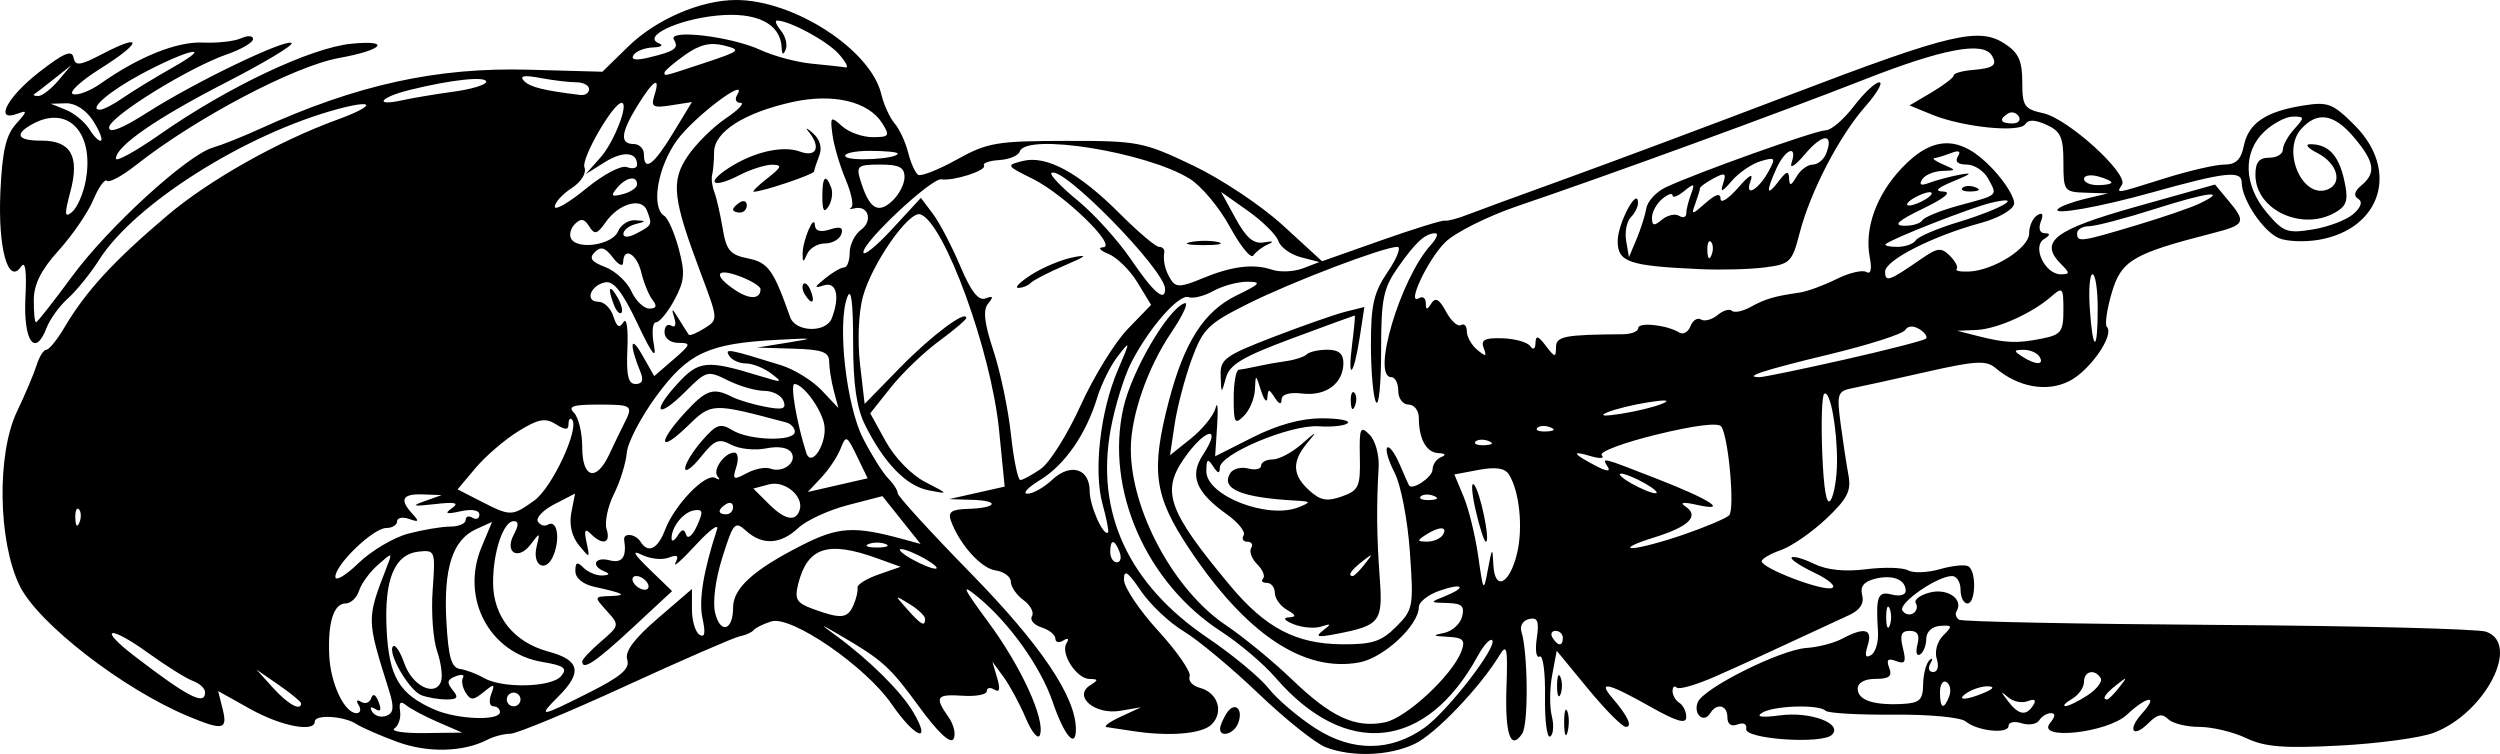 <?xml version="1.0" encoding="UTF-8" standalone="no"?>
<!-- Created with Inkscape (http://www.inkscape.org/) -->
<svg
   xmlns:dc="http://purl.org/dc/elements/1.1/"
   xmlns:cc="http://web.resource.org/cc/"
   xmlns:rdf="http://www.w3.org/1999/02/22-rdf-syntax-ns#"
   xmlns:svg="http://www.w3.org/2000/svg"
   xmlns="http://www.w3.org/2000/svg"
   xmlns:sodipodi="http://sodipodi.sourceforge.net/DTD/sodipodi-0.dtd"
   xmlns:inkscape="http://www.inkscape.org/namespaces/inkscape"
   width="364.571"
   height="109.953"
   id="svg2"
   sodipodi:version="0.32"
   inkscape:version="0.45.1"
   version="1.0"
   sodipodi:docbase="C:\Downloads\Open Clipart\artfavor"
   sodipodi:docname="artfavor_09.svg"
   inkscape:output_extension="org.inkscape.output.svg.inkscape">
  <defs
     id="defs4" />
  <sodipodi:namedview
     id="base"
     pagecolor="#ffffff"
     bordercolor="#666666"
     borderopacity="1.0"
     gridtolerance="10000"
     guidetolerance="10"
     objecttolerance="10"
     inkscape:pageopacity="0.0"
     inkscape:pageshadow="2"
     inkscape:zoom="1.8076035"
     inkscape:cx="182.28555"
     inkscape:cy="54.976292"
     inkscape:document-units="px"
     inkscape:current-layer="layer1"
     inkscape:window-width="1024"
     inkscape:window-height="712"
     inkscape:window-x="-4"
     inkscape:window-y="-4" />
  <g
     inkscape:label="Layer 1"
     inkscape:groupmode="layer"
     id="layer1"
     transform="translate(-264.024,-352.291)">
    <path
       style="fill:#000000"
       d="M 321.907,460.461 C 319.421,459.542 316.743,458.371 315.958,457.858 C 314.18,456.698 309.929,456.45 309.929,457.508 C 309.929,459.145 304.996,458.188 300.507,455.679 L 295.834,453.067 L 296.49,455.679 C 297.254,458.724 296.557,458.869 291.438,456.73 C 281.887,452.74 269.523,443.149 266.874,437.677 C 263.731,431.186 263.546,418.469 266.504,412.295 C 267.691,409.818 268.977,406.778 269.363,405.541 C 269.748,404.303 270.386,403.291 270.78,403.291 C 271.175,403.291 272.342,401.86 273.375,400.112 C 276.541,394.753 280.555,390.379 288.43,383.711 C 294.518,378.555 304.539,372.905 313.201,369.744 C 318.813,367.695 318.836,366.7 313.235,368.208 C 299.831,371.818 283.662,382.03 278.505,390.145 C 277.231,392.15 275.178,394.691 273.944,395.791 C 272.709,396.891 271.298,398.84 270.808,400.122 C 269.136,404.494 267.408,402.009 267.731,395.699 C 267.933,391.761 267.719,390.253 267.089,391.176 C 265.21,393.929 263.708,388.484 264.081,380.271 C 264.351,374.319 264.89,371.991 266.375,370.35 C 268.013,368.54 268.052,368.306 266.623,368.855 C 263.127,370.196 265.012,366.493 269.679,362.852 C 273.28,360.041 274.504,359.513 274.742,360.668 C 275.01,361.967 275.644,361.886 279.036,360.118 C 284.96,357.03 284.726,358.492 278.689,362.278 C 275.796,364.093 273.985,365.773 274.664,366.012 C 275.343,366.252 277.143,365.571 278.664,364.5 C 284.249,360.565 289.82,358.327 293.605,358.499 C 295.708,358.595 298.216,358.314 299.179,357.875 C 300.145,357.434 300.929,357.483 300.929,357.983 C 300.929,358.481 299.241,359.475 297.179,360.191 C 291.49,362.167 279.929,369.339 279.929,370.893 C 279.929,371.793 281.86,371.03 285.541,368.676 C 292.438,364.264 305.807,357.836 306.547,358.576 C 306.846,358.875 302.516,361.47 296.924,364.342 C 286.801,369.542 280.929,373.609 280.929,375.42 C 280.929,375.943 283.821,374.349 287.356,371.879 C 297.208,364.992 309.341,359.25 315.272,358.668 C 321.179,358.088 319.895,359.59 313.5,360.741 C 306.935,361.923 292.575,369.495 283.818,376.393 C 281.833,377.957 279.947,378.976 279.627,378.656 C 279.307,378.336 278.409,379.586 277.63,381.433 C 276.852,383.28 274.586,386.591 272.595,388.791 C 270.021,391.635 268.968,393.73 268.952,396.041 C 268.939,397.828 269.084,399.291 269.274,399.291 C 269.463,399.291 271.815,396.3 274.499,392.644 C 279.773,385.459 291.324,374.894 295.095,373.804 C 296.379,373.433 299.454,372.206 301.929,371.078 C 316.034,364.649 327.704,362.084 341.15,362.456 L 351.872,362.752 L 355.65,359.064 C 359.714,355.098 366.231,352.291 371.376,352.291 C 379.806,352.291 391.001,359.551 392.537,366.015 C 392.9,367.542 393.777,369.466 394.485,370.291 C 395.193,371.116 396.083,373.032 396.461,374.55 C 396.84,376.068 397.496,377.524 397.919,377.785 C 398.342,378.046 400.88,377.044 403.558,375.557 C 408.017,373.082 409.358,372.852 419.429,372.837 C 429.984,372.822 430.732,372.966 437.929,376.386 C 442.099,378.368 447.956,382.267 451.122,385.169 L 456.815,390.387 L 465.413,387.353 C 470.141,385.684 474.33,384.385 474.72,384.466 C 475.11,384.547 476.554,384.173 477.929,383.635 C 479.304,383.097 485.829,380.706 492.429,378.322 C 499.029,375.937 513.824,370.404 525.307,366.026 C 548.548,357.165 552.621,356.204 556.407,358.685 C 558.388,359.983 558.929,361.172 558.929,364.234 C 558.929,367.776 559.211,368.194 562.013,368.809 C 565.598,369.597 574.45,377.638 573.473,379.219 C 572.638,380.57 572.287,380.623 579.768,378.278 C 583.254,377.185 587.135,376.291 588.393,376.291 C 590.083,376.291 590.825,375.574 591.242,373.541 C 591.915,370.258 594.421,368.555 599.861,367.686 C 603.52,367.1 604.197,367.359 607.405,370.567 C 613.949,377.112 611.28,385.673 602.2,387.256 C 600.126,387.618 597.49,387.511 596.344,387.017 C 594.042,386.027 590.929,381.366 590.929,378.911 C 590.929,377.104 588.549,377.364 577.929,380.333 C 570.133,382.511 563.16,383.74 564.128,382.764 C 564.512,382.376 566.312,381.707 568.128,381.277 L 571.429,380.495 L 568.179,380.393 C 565.027,380.294 564.929,380.159 564.929,375.951 C 564.929,372.31 564.532,371.431 562.464,370.489 C 560.798,369.73 559.795,369.698 559.366,370.393 C 558.567,371.686 550.286,370.85 545.814,369.026 L 542.484,367.667 L 545.706,365.763 C 547.478,364.716 548.929,363.605 548.929,363.293 C 548.929,362.982 550.13,362.628 551.598,362.506 C 554.758,362.245 555.358,361.795 554.47,360.357 C 553.194,358.293 547.312,359.409 535.929,363.875 C 523.587,368.718 498.458,377.888 485.429,382.303 C 481.029,383.795 476.243,386.179 474.794,387.602 C 472.228,390.121 469.019,396.971 470.969,395.766 C 471.497,395.44 471.935,395.762 471.944,396.482 C 471.956,397.528 472.121,397.536 472.765,396.522 C 473.351,395.598 473.932,395.929 474.9,397.738 C 475.632,399.104 476.612,399.986 477.079,399.698 C 477.546,399.409 477.929,399.819 477.929,400.609 C 477.929,401.399 478.614,402.615 479.451,403.31 C 480.713,404.357 480.874,404.312 480.388,403.046 C 479.931,401.856 480.532,401.542 483.115,401.621 C 484.938,401.677 486.759,402.188 487.163,402.757 C 487.612,403.388 487.916,403.206 487.945,402.291 C 487.981,401.144 488.338,401.247 489.46,402.732 C 490.741,404.425 490.929,404.457 490.929,402.982 C 490.929,401.325 492.081,401.095 500.679,401.033 C 501.916,401.024 502.929,400.619 502.929,400.134 C 502.929,399.219 507.123,399.675 508.919,400.785 C 509.482,401.133 510.212,400.717 510.54,399.86 C 510.869,399.003 511.561,398.563 512.077,398.883 C 512.594,399.202 513.682,398.91 514.497,398.234 C 515.311,397.559 516.25,397.279 516.584,397.613 C 516.918,397.947 518.145,397.695 519.31,397.054 C 521.453,395.873 522.79,395.481 526.444,394.959 C 527.553,394.801 529.97,393.918 531.816,392.997 C 533.661,392.076 535.632,391.608 536.195,391.955 C 536.842,392.355 537.023,391.567 536.688,389.815 C 535.887,385.623 537.63,380.75 541.335,376.821 C 545.934,371.945 549.95,371.973 554.61,376.914 C 556.49,378.907 557.893,381.221 557.728,382.055 C 557.562,382.899 555.431,384.113 552.929,384.791 C 545.904,386.692 538.929,390.233 538.929,391.897 C 538.929,393.499 539.499,393.299 544.181,390.057 C 546.585,388.392 547.116,388.335 548.383,389.602 C 549.181,390.4 549.622,391.264 549.363,391.523 C 549.105,391.781 549.913,391.946 551.161,391.889 C 554.779,391.723 559.929,388.455 559.929,386.324 C 559.929,385.271 560.455,384.083 561.099,383.686 C 561.885,383.2 562.059,383.508 561.63,384.627 C 561.251,385.615 561.486,386.297 562.21,386.306 C 563.067,386.317 563.027,386.576 562.075,387.179 C 560.331,388.284 562.26,392.291 564.535,392.291 C 565.893,392.291 565.899,392.118 564.589,390.808 C 561.309,387.528 563.582,385.789 575.551,382.427 L 587.035,379.201 L 588.949,381.496 C 591.635,384.718 591.465,385.076 586.679,386.301 C 575.051,389.277 573.372,390.268 571.984,394.967 C 571.268,397.393 570.945,399.64 571.265,399.961 C 572.412,401.107 568.84,406.285 565.828,407.843 C 562.566,409.53 558.338,408.784 554.994,405.931 C 553.681,404.812 552.057,404.908 544.929,406.527 C 540.254,407.589 535.391,408.66 534.122,408.907 C 531.991,409.323 531.863,409.716 532.437,414.074 C 532.778,416.668 533.294,420.049 533.583,421.588 C 534.013,423.878 533.421,425.034 530.318,427.96 C 528.233,429.926 525.268,431.974 523.728,432.51 C 522.188,433.047 520.93,433.78 520.932,434.139 C 520.938,435.158 529.736,438.522 531.158,438.047 C 531.857,437.814 530.725,436.814 528.643,435.826 C 526.561,434.838 525.056,433.83 525.3,433.586 C 525.543,433.343 527.022,433.763 528.586,434.522 C 530.452,435.426 533.057,435.694 536.169,435.3 C 538.777,434.971 541.526,435.045 542.278,435.466 C 543.031,435.888 545.124,435.808 546.93,435.29 C 548.736,434.772 550.599,434.587 551.071,434.879 C 552.27,435.62 552.148,440.291 550.929,440.291 C 550.379,440.291 549.929,439.391 549.929,438.291 C 549.929,437.191 549.366,436.292 548.679,436.294 C 546.515,436.301 540.801,440.275 541.448,441.322 C 541.788,441.873 542.493,442.06 543.014,441.738 C 543.535,441.416 543.71,440.747 543.404,440.251 C 543.098,439.755 544.038,439.05 545.495,438.685 C 548.065,438.04 550.408,439.706 549.346,441.424 C 549.099,441.825 549.27,442.384 549.728,442.667 C 550.186,442.95 567.181,443.29 587.494,443.422 C 607.808,443.554 625.391,443.999 626.568,444.41 C 631.664,446.19 626.422,456.307 618.929,459.155 C 617.004,459.886 610.831,460.724 605.212,461.017 C 597.025,461.444 594.312,461.226 591.56,459.92 C 589.672,459.024 586.597,458.291 584.727,458.291 C 582.858,458.291 580.818,457.78 580.193,457.155 C 579.345,456.307 578.63,456.446 577.374,457.703 C 575.042,460.034 574.186,458.768 576.423,456.297 C 578.887,453.575 577.139,453.744 574.192,456.513 C 571.347,459.186 560.836,460.312 562.993,457.713 C 563.766,456.781 563.807,456.291 563.11,456.291 C 562.525,456.291 561.757,456.759 561.403,457.331 C 561.05,457.904 559.898,458.098 558.844,457.764 C 557.791,457.43 556.929,457.597 556.929,458.135 C 556.929,459.379 552.388,458.917 550.679,457.499 C 549.949,456.893 545.37,456.462 540.139,456.507 C 535.053,456.55 530.599,456.295 530.243,455.938 C 529.276,454.972 522.643,455.186 520.981,456.237 C 520.032,456.837 520.932,456.966 523.586,456.61 C 528.012,456.016 532.815,457.804 531.182,459.438 C 529.756,460.864 518.372,460.081 518.667,458.577 C 518.804,457.875 518.276,457.604 517.417,457.934 C 516.48,458.293 515.929,457.91 515.929,456.898 C 515.929,455.104 514.387,454.741 513.418,456.307 C 512.48,457.826 510.926,456.462 511.598,454.71 C 512.382,452.667 523.672,447.027 527.471,446.78 C 529.145,446.672 531.478,446.067 532.656,445.437 C 535.931,443.684 537.154,444.005 536.389,446.416 C 535.916,447.906 536.064,448.325 536.886,447.817 C 537.531,447.418 537.982,445.9 537.888,444.442 C 537.55,439.213 537.835,438.454 539.929,439.001 C 541.029,439.289 541.929,439.048 541.929,438.466 C 541.929,436.804 540.029,436.049 537.464,436.692 C 535.813,437.107 535.254,437.819 535.585,439.084 C 535.896,440.273 535.27,441.25 533.742,441.96 C 521.717,447.549 518.763,448.905 514.285,450.89 C 511.457,452.145 508.869,452.898 508.535,452.564 C 508.202,452.23 507.929,452.456 507.929,453.065 C 507.929,453.674 508.379,454.451 508.929,454.791 C 509.479,455.131 509.929,456.061 509.929,456.858 C 509.929,457.929 508.537,457.522 504.598,455.299 C 498.534,451.877 496.951,451.513 499.121,454.041 C 501.405,456.699 502.149,458.291 501.11,458.291 C 500.595,458.291 498.118,455.794 495.606,452.742 L 491.037,447.193 L 490.373,450.735 C 490.007,452.684 489.985,455.378 490.322,456.723 C 490.66,458.068 490.553,459.405 490.084,459.695 C 489.616,459.984 489.277,457.355 489.331,453.852 C 489.384,450.348 489.031,447.728 488.544,448.029 C 488.058,448.329 487.87,447.142 488.127,445.392 C 488.498,442.866 488.267,442.281 487.011,442.559 C 486.141,442.752 485.632,443.558 485.88,444.35 C 486.844,447.421 486.935,457.865 486.011,459.262 C 484.307,461.836 483.473,459.376 483.711,452.483 C 483.91,446.735 483.766,446.083 482.686,447.862 C 479.844,452.544 473.337,459.343 470.334,460.768 C 466.622,462.53 461.231,462.736 457.36,461.265 C 455.876,460.701 451.459,457.176 447.545,453.433 C 443.631,449.69 438.726,445.606 436.645,444.357 C 434.564,443.108 431.752,440.453 430.395,438.456 C 428.473,435.628 427.929,435.268 427.929,436.825 C 427.929,437.924 430.184,441.29 432.941,444.304 C 435.697,447.318 437.754,450.304 437.51,450.939 C 437.266,451.574 437.934,452.32 438.993,452.597 C 441.615,453.283 442.532,456.116 440.719,457.929 C 439.3,459.348 434.407,459.734 428.929,458.857 C 427.554,458.637 425.979,458.4 425.429,458.329 C 424.879,458.258 425.779,457.577 427.429,456.815 L 430.429,455.43 L 427.373,455.947 C 423.696,456.568 420.467,453.828 422.993,452.23 C 424.222,451.452 424.211,451.319 422.919,451.306 C 421.023,451.287 418.629,447.585 419.549,446.096 C 419.967,445.42 419.783,445.262 419.083,445.695 C 418.448,446.088 417.929,445.963 417.929,445.417 C 417.929,444.872 417.022,444.138 415.914,443.786 C 414.806,443.434 414.176,442.699 414.514,442.152 C 414.852,441.605 414.296,440.549 413.279,439.805 C 412.261,439.061 411.429,437.853 411.429,437.121 C 411.429,436.39 410.425,435.648 409.199,435.474 C 407.078,435.172 403.918,431.642 402.68,428.19 C 402.239,426.96 402.803,426.57 405.12,426.504 C 409.376,426.383 409.964,425.313 405.845,425.184 L 402.429,425.077 L 406.482,424.164 L 410.535,423.251 L 409.717,415.021 C 408.571,403.486 401.706,384.675 398.232,383.548 C 396.559,383.005 391.14,390.791 389.845,395.6 C 389.229,397.889 389.056,402.08 389.441,405.396 L 390.113,411.191 L 395.271,405.909 C 399.838,401.232 404.929,397.416 404.929,398.669 C 404.929,398.916 403.135,400.437 400.943,402.049 C 398.75,403.661 395.601,406.687 393.943,408.772 L 390.93,412.564 L 393.199,416.677 C 394.504,419.043 396.946,421.551 398.948,422.582 C 402.417,424.369 402.419,424.373 399.429,423.791 C 396.187,423.16 392.958,419.841 390.187,414.291 C 388.927,411.769 388.437,408.363 388.434,402.1 C 388.43,396.336 388.146,394.148 387.589,395.6 C 386.096,399.496 387.424,411.423 389.886,416.228 C 391.137,418.669 392.783,421.288 393.544,422.049 C 394.306,422.811 394.929,423.783 394.929,424.211 C 394.929,424.639 399.725,429.891 405.587,435.882 C 415.78,446.3 420.893,453.877 420.919,458.6 C 420.935,461.59 419.218,459.588 417.538,454.658 C 415.796,449.546 411.208,443.109 406.627,439.35 C 404.11,437.285 404.353,437.861 408.206,443.095 C 412.981,449.582 416.468,457.221 415.679,459.467 C 415.421,460.203 414.504,459.118 413.614,457.021 C 412.734,454.947 411.278,452.247 410.379,451.021 L 408.743,448.791 L 409.443,451.166 C 409.921,452.788 409.792,453.324 409.036,452.857 C 408.427,452.481 407.929,452.58 407.929,453.078 C 407.929,453.577 406.354,453.879 404.429,453.75 C 400.547,453.49 400.271,453.907 402.354,456.88 C 403.138,457.999 403.456,459.438 403.061,460.077 C 402.609,460.808 400.738,459.036 398.021,455.305 C 393.813,449.526 392.671,448.499 386.429,444.878 C 383.469,443.162 383.462,443.163 385.92,444.965 C 390.838,448.57 395.461,453.159 397.235,456.198 C 399.964,460.87 397.447,459.905 394.058,454.98 C 390.265,449.465 379.414,442.007 376.504,442.913 C 375.363,443.269 374.204,443.837 373.929,444.176 C 373.654,444.514 372.754,444.919 371.929,445.075 C 371.104,445.232 363.604,448.494 355.263,452.325 C 346.922,456.156 339.355,459.291 338.447,459.291 C 337.54,459.291 336.039,459.682 335.113,460.159 C 331.563,461.989 326.366,462.108 321.907,460.461 z M 471.764,458.408 C 475.124,456.015 482.475,446.503 481.622,445.651 C 481.322,445.351 480.377,446.384 479.523,447.948 C 472.01,461.697 460.281,462.962 450.043,451.127 C 448.3,449.112 444.748,446.091 442.151,444.413 C 431.161,437.315 425.18,423.683 427.839,411.798 C 429.047,406.404 434.351,397.317 436.761,396.513 C 437.435,396.289 436.57,398.204 434.838,400.77 C 431.358,405.926 428.929,412.915 428.929,417.768 C 428.929,426.722 435.222,438.383 442.793,443.461 C 445.343,445.171 449.679,448.731 452.429,451.374 C 458.163,456.884 461.651,458.496 465.97,457.632 C 469.106,457.005 475.849,450.738 477.138,447.253 C 477.742,445.622 477.406,445.268 475.146,445.155 C 472.945,445.044 472.837,444.939 474.577,444.598 C 475.758,444.367 476.953,443.304 477.233,442.235 C 477.64,440.679 477.211,440.278 475.085,440.227 C 472.499,440.166 472.488,440.14 474.679,439.26 C 478.027,437.914 477.401,437.23 473.929,438.441 C 472.279,439.016 470.929,440.083 470.929,440.812 C 470.929,443.463 465.83,448.219 462.272,448.886 C 454.166,450.407 445.716,444.757 437.408,432.26 C 432.321,424.608 431.82,420.967 434.46,410.831 C 436.709,402.199 439.6,397.677 444.344,395.374 C 447.846,393.673 448.072,393.388 445.929,393.376 C 444.554,393.368 442.326,393.972 440.979,394.718 C 439.632,395.464 438.005,395.874 437.364,395.628 C 435.972,395.093 431.564,400.124 428.972,405.206 C 427.948,407.212 426.613,411.54 426.006,414.822 C 423.745,427.03 428.579,437.482 440.089,445.279 C 443.753,447.76 447.771,451.089 449.019,452.677 C 450.267,454.264 453.344,456.884 455.858,458.5 C 461.246,461.963 466.816,461.931 471.764,458.408 z M 327.929,457.612 C 326.004,456.779 323.902,455.666 323.259,455.138 C 322.434,454.462 322.171,454.711 322.367,455.985 C 322.52,456.978 322.147,458.121 321.537,458.525 C 320.927,458.93 322.904,459.23 325.929,459.194 L 331.429,459.128 L 327.929,457.612 z M 320.752,452.968 C 317.446,442.421 317.449,442.685 320.496,434.791 C 321.255,432.825 321.231,432.823 319.124,434.673 C 317.944,435.708 316.713,437.395 316.387,438.423 C 316.061,439.45 315.179,440.291 314.429,440.291 C 312.677,440.291 311.804,443.09 312.041,447.947 C 312.239,452.012 314.275,456.291 316.011,456.291 C 316.58,456.291 316.726,455.771 316.333,455.136 C 315.911,454.454 316.057,454.252 316.689,454.642 C 317.277,455.006 317.939,454.761 318.16,454.098 C 318.409,453.35 318.817,453.557 319.234,454.643 C 319.685,455.819 319.53,456.163 318.763,455.688 C 318.075,455.263 317.893,455.424 318.306,456.093 C 318.684,456.704 319.612,456.966 320.37,456.675 C 321.441,456.264 321.526,455.439 320.752,452.968 z M 336.929,456.129 C 336.929,455.668 336.493,455.291 335.96,455.291 C 335.427,455.291 335.286,454.503 335.647,453.541 C 336.232,451.981 336.111,451.947 334.54,453.226 C 333.041,454.446 332.647,454.454 331.918,453.274 C 331.447,452.511 331.279,451.532 331.546,451.1 C 331.814,450.667 331.323,450.586 330.455,450.919 C 329.236,451.387 329.138,451.838 330.026,452.908 C 330.939,454.008 330.757,454.291 329.133,454.291 C 328.01,454.291 326.364,454.011 325.473,453.67 C 323.669,452.977 320.461,447.425 321.35,446.536 C 321.663,446.223 322.4,447.344 322.987,449.028 C 324.127,452.3 327.454,453.971 328.322,451.708 C 328.609,450.96 328.361,448.961 327.77,447.266 C 327.179,445.571 326.887,441.548 327.12,438.326 C 327.533,432.611 327.484,432.475 325.102,432.729 C 321.547,433.108 320.043,436.743 320.404,444.089 C 320.744,451.021 322.262,453.552 327.42,455.783 C 330.743,457.221 336.929,457.445 336.929,456.129 z M 350.011,453.249 C 354.616,450.925 355.908,449.803 355.492,448.492 C 355.115,447.302 356.477,445.46 359.938,442.478 L 364.929,438.18 L 364.929,441.176 C 364.929,442.824 365.427,444.481 366.036,444.857 C 366.802,445.331 366.937,444.606 366.474,442.5 C 365.894,439.859 366.578,435.653 368.589,429.478 C 368.891,428.55 367.484,429.591 365.461,431.791 C 363.439,433.991 362.115,435.152 362.52,434.371 C 363.066,433.318 362.808,433.123 361.52,433.617 C 360.565,433.984 358.804,433.793 357.606,433.192 C 356.101,432.438 356.448,433.087 358.731,435.296 L 362.034,438.49 L 356.231,443.875 C 350.875,448.847 348.929,450.144 348.929,448.743 C 348.929,448.441 350.162,447.134 351.669,445.837 C 354.375,443.51 354.386,443.454 352.514,441.385 C 350.64,439.315 350.646,439.29 353.024,439.212 C 355.59,439.128 355.071,438.828 350.679,437.859 C 349.01,437.491 347.929,436.592 347.929,435.572 C 347.929,434.264 348.195,434.157 349.129,435.091 C 349.789,435.751 351.026,436.255 351.879,436.212 C 352.909,436.159 353.009,435.964 352.179,435.628 C 350.131,434.802 350.762,433.434 352.929,434.001 C 354.756,434.479 355.439,433.524 355.047,431.041 C 354.872,429.935 356.71,430.128 357.429,431.291 C 358.522,433.06 359.951,432.363 361.017,429.541 C 362.39,425.905 366.948,421.199 368.332,421.987 C 368.935,422.33 369.095,422.243 368.687,421.793 C 367.858,420.877 369.653,418.291 371.118,418.291 C 371.638,418.291 371.765,419.229 371.401,420.377 C 370.804,422.258 370.952,422.349 372.912,421.3 C 374.107,420.66 375.653,420.355 376.347,420.621 C 378.179,421.324 380.313,419.722 379.435,418.302 C 378.973,417.553 377.554,417.316 375.725,417.681 C 374.097,418.007 371.818,417.767 370.66,417.147 C 368.853,416.18 368.23,416.428 366.247,418.906 C 364.977,420.492 363.936,421.253 363.934,420.596 C 363.931,419.94 365.025,418.14 366.365,416.596 C 368.499,414.14 369.058,413.946 370.852,415.041 C 373.323,416.548 379.929,416.707 379.929,415.259 C 379.929,414.692 379.366,414.079 378.679,413.896 C 367.791,411.003 367.822,411.002 364.267,414.447 C 360.146,418.442 359.837,416.931 363.872,412.514 C 366.977,409.114 368.015,408.757 370.744,410.15 C 371.671,410.622 373.871,411.282 375.634,411.616 C 378.191,412.1 378.726,411.926 378.277,410.757 C 377.968,409.95 376.707,409.291 375.475,409.291 C 374.244,409.291 371.862,408.605 370.182,407.767 C 367.217,406.288 367.038,406.335 363.984,409.389 C 359.915,413.458 358.912,412.527 362.79,408.281 C 365.938,404.835 367.063,404.73 374.929,407.15 C 378.102,408.126 378.248,408.089 376.487,406.759 C 375.42,405.951 373.759,405.291 372.796,405.291 C 371.834,405.291 370.739,404.793 370.362,404.184 C 369.664,403.054 370.229,403.157 377.929,405.555 C 379.854,406.155 382.52,407.803 383.855,409.218 L 386.281,411.791 L 385.619,409.291 C 385.254,407.916 384.95,406.003 384.942,405.041 C 384.931,403.618 383.946,403.261 379.679,403.134 L 374.429,402.977 L 378.929,402.251 C 382.969,401.6 382.816,401.559 377.429,401.844 C 367.32,402.38 364.413,403.72 359.79,409.978 C 357.519,413.053 355.555,416.803 355.427,418.311 C 355.299,419.819 354.454,422.536 353.55,424.348 C 352.646,426.161 352.166,428.464 352.485,429.467 C 353.135,431.518 351.916,431.878 350.185,430.147 C 349.326,429.288 349.17,429.6 349.559,431.397 C 350.068,433.751 350.05,433.758 348.441,431.791 C 347.4,430.519 347.001,428.785 347.344,427.027 L 347.884,424.262 L 344.874,425.819 C 343.218,426.675 342.134,427.814 342.465,428.35 C 342.796,428.885 343.439,429.094 343.893,428.813 C 345.202,428.004 345.748,430.57 344.806,433.105 C 343.748,435.951 341.54,434.917 342.292,431.928 C 342.801,429.901 342.758,429.886 341.445,431.641 C 339.617,434.086 337.531,432.902 338.961,430.23 C 339.685,428.878 339.678,428.291 338.939,428.291 C 337.434,428.291 335.929,432.757 335.929,437.221 C 335.929,442.175 338.942,445.948 343.982,447.305 C 348.587,448.545 348.992,450.318 345.474,453.836 C 342.333,456.978 342.726,456.927 350.011,453.249 z M 560.534,455.121 C 561.008,454.353 560.727,454.154 559.714,454.543 C 558.866,454.868 557.577,454.607 556.849,453.963 C 555.752,452.991 555.752,453.091 556.849,454.541 C 558.392,456.58 559.522,456.758 560.534,455.121 z M 307.929,454.859 C 307.929,454.621 306.466,453.416 304.679,452.181 L 301.429,449.936 L 303.853,452.613 C 306.015,455.001 307.929,456.055 307.929,454.859 z M 339.929,454.291 C 339.929,453.741 339.479,453.291 338.929,453.291 C 338.379,453.291 337.929,453.741 337.929,454.291 C 337.929,454.841 338.379,455.291 338.929,455.291 C 339.479,455.291 339.929,454.841 339.929,454.291 z M 544.474,452.078 C 544.499,450.587 544.909,449.012 545.385,448.578 C 545.86,448.145 545.926,448.353 545.53,449.041 C 545.134,449.728 545.317,450.291 545.937,450.291 C 546.587,450.291 546.809,449.49 546.462,448.396 C 546.116,447.306 546.516,445.846 547.405,444.958 C 548.797,443.566 548.751,443.428 546.939,443.565 C 545.759,443.654 544.929,444.43 544.929,445.445 C 544.929,446.395 544.521,447.425 544.022,447.733 C 543.523,448.041 543.351,447.393 543.638,446.292 C 544.004,444.893 543.67,444.291 542.526,444.291 C 541.279,444.291 541.04,444.887 541.521,446.802 C 542.032,448.841 541.846,449.196 540.528,448.691 C 539.332,448.232 539.068,448.491 539.524,449.679 C 539.995,450.907 539.522,451.291 537.536,451.291 C 535.944,451.291 534.929,451.847 534.929,452.717 C 534.929,454.383 537.213,455.167 541.429,454.947 C 543.974,454.814 544.436,454.379 544.474,452.078 z M 548.278,453.823 C 548.588,453.015 548.411,452.089 547.885,451.764 C 547.359,451.439 546.929,452.099 546.929,453.232 C 546.929,455.646 547.485,455.89 548.278,453.823 z M 568.455,453.681 C 569.806,452.796 570.664,451.671 570.361,451.181 C 569.495,449.78 567.929,450.141 567.929,451.741 C 567.929,452.539 567.141,453.65 566.179,454.211 C 565.216,454.771 564.782,455.244 565.214,455.26 C 565.646,455.277 567.104,454.567 568.455,453.681 z M 293.929,453.259 C 293.929,452.692 293.141,451.946 292.179,451.601 C 291.216,451.256 288.27,449.417 285.632,447.513 C 279.913,443.386 278.179,443.777 283.632,447.964 C 291.435,453.954 293.929,455.236 293.929,453.259 z M 553.429,453.291 C 554.747,452.724 554.918,452.413 553.929,452.376 C 553.104,452.346 551.754,452.758 550.929,453.291 C 549.101,454.472 550.679,454.472 553.429,453.291 z M 573.056,452.541 C 574.3,450.955 574.265,450.919 572.679,452.163 C 571.013,453.47 570.483,454.291 571.306,454.291 C 571.514,454.291 572.301,453.503 573.056,452.541 z M 345.85,450.886 C 346.807,449.732 346.315,449.363 343.095,448.819 C 335.363,447.512 331.142,439.503 334.257,432.048 L 335.78,428.401 L 333.422,429.476 C 330.025,431.024 328.693,435.172 329.118,442.877 C 329.409,448.144 329.844,449.661 331.115,449.848 C 332.009,449.979 333.57,450.569 334.585,451.158 C 337.264,452.716 344.476,452.541 345.85,450.886 z M 467.616,443.694 C 470.112,441.199 470.189,440.775 469.623,432.746 C 469.296,428.12 468.308,422.991 467.407,421.249 C 466.513,419.52 466.022,417.864 466.317,417.569 C 466.612,417.274 467.412,418.328 468.094,419.912 C 468.776,421.495 469.403,422.914 469.488,423.064 C 469.944,423.872 472.929,421.879 472.929,420.767 C 472.929,420.047 473.491,419.23 474.179,418.953 C 474.968,418.635 474.823,418.42 473.786,418.37 C 472.024,418.285 470.929,416.306 470.929,413.209 C 470.929,412.154 470.254,411.291 469.429,411.291 C 468.595,411.291 467.929,410.402 467.929,409.291 C 467.929,408.191 467.479,407.291 466.929,407.291 C 463.958,407.291 468.227,392.934 472.652,388.044 C 473.525,387.08 473.831,386.298 473.334,386.306 C 471.851,386.331 470.471,387.593 467.88,391.291 C 465.736,394.353 465.429,395.875 465.431,403.45 C 465.433,408.212 465.102,411.587 464.697,410.95 C 464.291,410.312 463.952,406.591 463.944,402.68 C 463.931,396.753 464.339,394.964 466.398,391.93 C 467.757,389.929 468.39,388.291 467.806,388.291 C 465.804,388.291 452.431,393.383 446.016,396.587 C 440.183,399.502 439.441,400.234 437.804,404.695 C 436.815,407.392 435.699,411.642 435.324,414.139 L 434.643,418.679 L 437.704,416.235 C 439.387,414.891 441,412.891 441.289,411.791 C 441.577,410.691 441.681,411.825 441.52,414.311 L 441.226,418.831 L 446.718,416.061 C 450.307,414.251 453.779,413.291 456.736,413.291 C 459.225,413.291 460.946,413.607 460.56,413.993 C 460.174,414.379 458.263,414.587 456.313,414.456 C 452.226,414.181 441.937,418.489 441.913,420.485 C 441.902,421.429 441.629,421.375 440.929,420.291 C 440.143,419.075 439.956,419.212 439.944,421.015 C 439.919,424.58 448.948,428.085 453.429,426.25 C 455.259,425.501 455.217,425.42 452.929,425.292 C 445.008,424.851 442.009,423.588 443.429,421.291 C 443.828,420.645 445.004,420.339 446.041,420.61 C 447.079,420.881 447.929,420.696 447.929,420.197 C 447.929,419.699 448.687,419.291 449.614,419.291 C 450.541,419.291 452.45,418.278 453.857,417.041 C 456.062,415.101 456.174,415.077 454.671,416.869 C 452.388,419.593 452.47,421.566 454.959,423.818 C 456.574,425.28 457.545,425.457 459.709,424.686 C 462.176,423.807 462.419,423.274 462.329,418.94 C 462.24,414.67 462.39,414.324 463.745,415.679 C 464.596,416.53 465.176,418.643 465.067,420.493 C 464.739,426.039 464.784,430.529 465.23,436.579 C 465.7,442.976 465.297,443.498 458.929,444.733 C 456.172,445.268 455.747,445.167 456.929,444.257 C 458.213,443.268 458.178,443.183 456.68,443.665 C 455.718,443.974 453.918,443.82 452.68,443.322 C 451.353,442.789 451.044,442.379 451.929,442.324 C 453.123,442.249 453.073,442.023 451.679,441.211 C 450.716,440.65 449.929,439.539 449.929,438.741 C 449.929,437.943 449.404,437.291 448.762,437.291 C 448.12,437.291 447.874,437.012 448.214,436.672 C 448.555,436.331 448.176,435.395 447.372,434.591 C 446.568,433.787 446.166,432.716 446.478,432.21 C 446.791,431.704 446.543,431.291 445.929,431.291 C 445.314,431.291 445.067,430.875 445.381,430.367 C 445.695,429.859 444.596,428.478 442.938,427.298 C 438.415,424.077 437.445,421.677 439.437,418.637 C 442.373,414.156 439.71,414.748 436.621,419.263 C 433.362,424.024 434.413,426.884 443.371,437.64 C 448.544,443.852 452.987,446.19 459.724,446.247 C 464.125,446.283 465.458,445.852 467.616,443.694 z M 443.929,410.362 C 443.929,408.123 444.266,406.256 444.679,406.214 C 445.091,406.172 446.329,405.937 447.429,405.692 C 448.529,405.447 450.442,405.106 451.68,404.934 C 452.919,404.762 454.231,404.322 454.597,403.956 C 454.963,403.59 456.312,403.291 457.595,403.291 C 459.233,403.291 459.929,403.866 459.929,405.219 C 459.929,408.185 457.401,410.083 453.982,409.685 C 452.044,409.46 450.923,409.779 450.913,410.56 C 450.903,411.355 450.554,411.259 449.929,410.291 C 449.067,408.957 448.946,408.957 448.844,410.291 C 448.781,411.116 448.369,410.666 447.929,409.291 C 447.134,406.81 447.127,406.809 447.028,409.112 C 446.973,410.389 446.254,412.109 445.429,412.934 C 444.095,414.267 443.929,413.981 443.929,410.362 z M 461.008,410.874 C 460.964,409.82 461.2,409.229 461.533,409.562 C 461.865,409.894 461.901,410.756 461.612,411.478 C 461.292,412.276 461.056,412.039 461.008,410.874 z M 442.028,407.113 C 441.937,404.673 442.614,404.172 449.695,401.441 C 453.966,399.794 458.705,398.134 460.225,397.752 L 462.989,397.059 L 462.32,401.425 C 461.447,407.117 460.491,408.066 461.196,402.541 C 461.494,400.203 461.669,398.294 461.583,398.298 C 461.498,398.301 457.389,399.804 452.453,401.637 C 445.235,404.317 443.344,405.442 442.802,407.38 C 442.132,409.777 442.127,409.775 442.028,407.113 z M 491.929,445.291 C 491.929,444.741 491.452,444.291 490.87,444.291 C 490.287,444.291 490.089,444.741 490.429,445.291 C 491.221,446.572 491.929,446.572 491.929,445.291 z M 370.929,440.906 C 370.929,438.088 373.845,435.428 380.852,431.856 C 386.29,429.083 388.522,428.948 395.85,430.952 L 398.272,431.614 L 395.49,428.127 L 392.708,424.641 L 387.645,425.954 C 384.86,426.677 381.619,428.173 380.441,429.279 C 377.865,431.699 375.203,431.849 372.835,429.706 C 371.198,428.225 370.972,428.478 369.365,433.575 C 368.347,436.804 367.92,440.119 368.317,441.701 C 369.094,444.799 370.929,444.241 370.929,440.906 z M 539.591,441.041 C 539.313,440.353 539.086,440.916 539.086,442.291 C 539.086,443.666 539.313,444.228 539.591,443.541 C 539.868,442.853 539.868,441.728 539.591,441.041 z M 398.929,442.531 C 398.929,442.114 397.916,441.15 396.679,440.39 C 394.437,439.012 394.435,439.015 396.334,441.149 C 398.372,443.44 398.929,443.737 398.929,442.531 z M 388.48,440.541 C 388.902,439.578 389.168,438.432 389.072,437.994 C 388.976,437.556 390.351,436.691 392.128,436.071 L 395.358,434.945 L 391.893,433.694 C 384.759,431.117 381.769,432.093 380.428,437.436 C 379.863,439.689 380.177,440.219 382.598,441.102 C 386.686,442.591 387.622,442.502 388.48,440.541 z M 358.429,437.291 C 358.089,436.741 357.361,436.291 356.811,436.291 C 356.261,436.291 356.089,436.741 356.429,437.291 C 356.769,437.841 357.497,438.291 358.047,438.291 C 358.597,438.291 358.769,437.841 358.429,437.291 z M 481.797,434.624 C 481.981,438.585 484.183,437.514 485.265,432.936 C 486.152,429.188 485.594,423.886 484.06,421.468 C 483.478,420.551 482.131,420.35 479.665,420.812 L 476.109,421.479 L 477.462,424.717 C 478.206,426.498 479.162,430.393 479.586,433.373 C 480.338,438.663 480.372,438.708 481.011,435.291 C 481.61,432.088 481.676,432.032 481.797,434.624 z M 479.218,426.711 C 478.641,424.193 478.53,422.505 478.971,422.961 C 479.863,423.884 481.407,431.291 480.708,431.291 C 480.465,431.291 479.794,429.23 479.218,426.711 z M 323.556,430.111 C 325.686,429.548 328.441,429.085 329.679,429.083 C 330.916,429.081 331.929,428.65 331.929,428.126 C 331.929,427.602 332.379,427.451 332.929,427.791 C 333.479,428.131 333.929,427.924 333.929,427.331 C 333.929,426.676 332.849,426.488 331.179,426.853 C 329.077,427.311 328.782,427.204 329.929,426.4 C 331.05,425.613 330.42,425.463 327.429,425.805 C 324.237,426.17 323.934,426.083 325.929,425.376 L 328.429,424.49 L 325.679,424.39 C 322.686,424.282 322.233,425.141 324.179,427.238 C 325.199,428.338 325.107,428.472 323.679,427.969 C 322.716,427.631 321.929,427.789 321.929,428.322 C 321.929,428.855 321.219,429.291 320.352,429.291 C 318.467,429.291 312.929,434.602 312.929,436.41 C 312.929,437.11 314.449,436.21 316.306,434.409 C 318.164,432.608 321.427,430.674 323.556,430.111 z M 463.056,434.541 C 464.3,432.955 464.265,432.919 462.679,434.163 C 461.013,435.47 460.483,436.291 461.306,436.291 C 461.514,436.291 462.301,435.503 463.056,434.541 z M 398.929,433.791 C 397.554,433.005 395.979,432.362 395.429,432.362 C 394.879,432.362 395.554,433.005 396.929,433.791 C 398.304,434.577 399.879,435.22 400.429,435.22 C 400.979,435.22 400.304,434.577 398.929,433.791 z M 427.29,432.791 C 426.553,430.87 425.929,430.87 425.929,432.791 C 425.929,433.616 426.364,434.291 426.897,434.291 C 427.43,434.291 427.607,433.616 427.29,432.791 z M 393.179,431.628 C 392.491,431.351 391.366,431.351 390.679,431.628 C 389.991,431.906 390.554,432.133 391.929,432.133 C 393.304,432.133 393.866,431.906 393.179,431.628 z M 509.495,430.268 C 512.728,429.155 515.737,427.882 516.18,427.439 C 517.029,426.591 516.125,416.216 515.053,414.507 C 514.656,413.873 511.218,414.294 505.607,415.662 C 500.75,416.846 497.154,418.201 497.607,418.676 C 498.066,419.158 497.324,419.209 495.929,418.791 C 493.058,417.931 493.381,418.474 496.799,420.255 C 498.327,421.051 498.928,421.099 498.49,420.391 C 497.593,418.938 497.364,418.883 505.671,422.12 C 513.493,425.168 516.252,426.98 511.429,425.901 C 509.471,425.463 508.907,425.549 509.807,426.149 C 511.913,427.552 510.314,429.11 505.129,430.705 C 502.544,431.501 501.146,432.183 502.022,432.221 C 502.898,432.259 506.261,431.38 509.495,430.268 z M 364.095,430.291 C 364.322,430.971 365.015,430.397 365.65,429.002 C 366.606,426.905 366.545,426.524 365.282,426.709 C 363.699,426.942 361.959,429.079 361.959,430.791 C 361.959,431.341 362.348,431.177 362.823,430.428 C 363.473,429.402 363.788,429.368 364.095,430.291 z M 474.429,430.291 C 475.211,429.025 473.887,429.025 471.929,430.291 C 470.636,431.126 470.662,431.262 472.12,431.275 C 473.05,431.284 474.089,430.841 474.429,430.291 z M 424.808,425.814 C 423.478,421.001 424.468,412.269 427.02,406.291 C 428.897,401.893 428.898,401.846 427.035,404.233 C 425.987,405.576 424.642,408.276 424.045,410.233 C 422.4,415.626 419.308,420.089 415.688,422.296 C 413.895,423.389 413.075,424.285 413.864,424.287 C 414.654,424.289 416.271,423.378 417.459,422.262 C 420.125,419.758 422.929,420.603 422.929,423.911 C 422.929,426.06 424.952,430.601 425.614,429.939 C 425.757,429.796 425.394,427.94 424.808,425.814 z M 275.533,426.562 C 275.2,426.229 274.964,426.82 275.008,427.874 C 275.056,429.039 275.292,429.276 275.612,428.478 C 275.901,427.756 275.865,426.894 275.533,426.562 z M 380.63,426.688 C 381.299,424.68 378.476,422.309 376.155,422.929 L 373.881,423.537 L 376.155,425.801 C 378.48,428.116 380.05,428.427 380.63,426.688 z M 341.931,425.289 C 344.541,423.43 348.619,414.648 347.426,413.454 C 347.152,413.181 346.929,413.486 346.929,414.133 C 346.929,415.031 346.487,415.032 345.057,414.139 C 343.534,413.188 342.515,413.383 339.599,415.186 C 337.627,416.404 334.829,418.809 333.382,420.529 L 330.75,423.656 L 334.089,425.365 C 338.493,427.619 338.661,427.617 341.931,425.289 z M 370.929,426.232 C 370.929,425.649 370.479,425.451 369.929,425.791 C 368.647,426.583 368.647,427.291 369.929,427.291 C 370.479,427.291 370.929,426.814 370.929,426.232 z M 531.913,419.666 C 531.932,414.642 530.914,409.183 530.057,409.708 C 529.711,409.92 529.578,413.817 529.76,418.369 C 529.978,423.791 530.403,426.152 530.995,425.218 C 531.492,424.433 531.905,421.934 531.913,419.666 z M 473.116,424.608 C 472.394,424.319 471.532,424.354 471.199,424.687 C 470.867,425.019 471.458,425.255 472.512,425.212 C 473.677,425.164 473.914,424.927 473.116,424.608 z M 388.99,418.812 C 387.525,415.783 387.379,415.713 386.619,417.686 C 386.173,418.843 384.91,420.746 383.812,421.914 L 381.817,424.039 L 386.184,423.039 L 390.552,422.04 L 388.99,418.812 z M 503.929,422.791 C 502.554,422.005 500.979,421.362 500.429,421.362 C 499.879,421.362 500.554,422.005 501.929,422.791 C 503.304,423.577 504.879,424.22 505.429,424.22 C 505.979,424.22 505.304,423.577 503.929,422.791 z M 415.828,420.649 C 417.117,419.746 419.724,415.583 421.621,411.399 C 423.518,407.214 426.603,402.207 428.478,400.27 L 431.886,396.75 L 429.901,393.486 C 428.809,391.69 426.906,389.816 425.672,389.32 C 424.438,388.823 424.082,388.389 424.882,388.354 C 427.062,388.259 419.231,380.649 414.591,378.354 C 410.739,376.448 410.704,376.385 413.178,375.764 C 416.623,374.9 421.344,377.459 427.295,383.418 C 429.971,386.098 432.558,388.291 433.045,388.291 C 433.531,388.291 433.875,388.628 433.81,389.041 C 433.601,390.367 433.938,391.758 434.799,393.115 C 435.49,394.204 436.271,394.175 439.212,392.946 C 443.616,391.106 446.783,390.701 449.534,391.626 C 450.691,392.015 452.716,391.922 454.034,391.42 L 456.429,390.506 L 453.714,389.799 C 452.222,389.41 450.753,388.349 450.45,387.441 C 450.148,386.534 448.142,384.549 445.993,383.032 L 442.085,380.274 L 444.202,384.138 C 445.782,387.023 446.839,387.909 448.373,387.635 C 449.674,387.403 449.878,387.511 448.929,387.93 C 448.104,388.293 447.146,389.023 446.801,389.551 C 446.456,390.08 444.916,388.201 443.379,385.376 C 441.841,382.552 439.199,379.39 437.506,378.349 C 431.145,374.44 413.646,371.639 412.731,374.383 C 412.531,374.984 411.187,375.546 409.744,375.633 C 408.301,375.72 407.299,376.08 407.518,376.434 C 407.957,377.145 403.081,378.72 401.307,378.439 C 399.875,378.213 389.929,387.505 389.929,389.069 C 389.929,389.717 391.815,388.199 394.121,385.698 L 398.313,381.15 L 400.064,383.47 C 401.027,384.746 402.821,388.171 404.05,391.079 C 405.634,394.826 406.712,396.204 407.749,395.806 C 408.855,395.382 408.948,395.562 408.131,396.546 C 407.344,397.495 407.552,399.367 408.897,403.442 C 409.912,406.519 411.061,412.018 411.452,415.663 C 411.842,419.308 412.459,422.291 412.823,422.291 C 413.186,422.291 414.538,421.552 415.828,420.649 z M 414.429,392.346 C 416.079,391.295 418.779,390.164 420.429,389.832 C 422.771,389.36 422.515,389.619 419.262,391.009 C 416.97,391.989 414.757,393.128 414.345,393.541 C 413.933,393.953 413.108,394.283 412.512,394.274 C 411.916,394.265 412.779,393.397 414.429,392.346 z M 437.69,387.583 C 438.934,387.344 440.734,387.353 441.69,387.604 C 442.646,387.854 441.629,388.05 439.429,388.039 C 437.229,388.027 436.446,387.823 437.69,387.583 z M 352.876,418.541 C 353.583,417.028 354.559,415.009 355.045,414.054 C 356.399,411.394 356.257,411.291 351.229,411.291 C 347.573,411.291 346.795,411.557 347.729,412.491 C 348.389,413.151 348.929,415.401 348.929,417.491 C 348.929,422.054 350.979,422.599 352.876,418.541 z M 384.182,413.994 C 383.607,411.628 381.09,408.291 379.88,408.291 C 379.233,408.291 380.203,413.96 381.591,418.291 C 382.372,420.729 384.828,416.656 384.182,413.994 z M 481.116,416.608 C 480.394,416.319 479.532,416.354 479.199,416.687 C 478.867,417.019 479.458,417.255 480.512,417.212 C 481.677,417.164 481.914,416.927 481.116,416.608 z M 490.116,414.608 C 489.394,414.319 488.532,414.354 488.199,414.687 C 487.867,415.019 488.458,415.255 489.512,415.212 C 490.677,415.164 490.914,414.927 490.116,414.608 z M 506.429,411.165 C 507.698,410.631 506.967,410.552 504.429,410.949 C 502.229,411.294 499.529,411.954 498.429,412.417 C 497.159,412.951 497.89,413.029 500.429,412.632 C 502.629,412.288 505.329,411.628 506.429,411.165 z M 357.422,406.541 C 355.797,402.594 355.924,400.977 357.623,403.964 L 359.429,407.137 L 362.234,404.714 C 364.784,402.512 364.852,402.291 362.984,402.291 C 361.789,402.291 360.929,401.638 360.929,400.732 C 360.929,399.874 361.373,399.448 361.917,399.784 C 362.494,400.14 362.671,399.644 362.342,398.593 C 361.889,397.147 362.019,397.186 363.001,398.791 C 363.673,399.891 364.338,400.934 364.479,401.11 C 364.619,401.286 365.642,400.862 366.751,400.17 C 368.76,398.915 368.758,398.883 366.298,392.35 C 362.106,381.218 361.822,378.745 364.307,375.057 C 365.5,373.287 367.995,370.815 369.85,369.565 C 371.706,368.314 372.681,367.291 372.017,367.291 C 371.354,367.291 371.129,366.776 371.518,366.147 C 373.309,363.248 365.317,369.239 362.787,372.691 C 359.922,376.6 358.911,382.544 360.901,383.774 C 361.436,384.105 362.382,386.261 363.003,388.567 C 363.958,392.112 363.86,393.262 362.373,396.025 C 361.405,397.821 360.199,399.291 359.692,399.291 C 359.185,399.291 359.042,400.753 359.374,402.541 C 359.807,404.872 359.13,404.001 356.979,399.462 C 354.808,394.88 353.514,393.225 352.288,393.462 C 350.125,393.882 349.265,396.291 351.278,396.291 C 352.112,396.291 353.098,397.25 353.471,398.423 C 353.969,399.993 354.358,400.214 354.948,399.259 C 355.398,398.531 355.647,400.225 355.517,403.127 C 355.341,407.044 355.63,408.291 356.714,408.291 C 357.682,408.291 357.91,407.727 357.422,406.541 z M 353.552,396.752 C 352.587,394.237 352.872,393.589 354.051,395.616 C 354.634,396.619 354.901,397.651 354.644,397.909 C 354.386,398.166 353.895,397.646 353.552,396.752 z M 533.027,404.725 C 539.279,403.314 544.614,401.939 544.882,401.67 C 545.151,401.402 544.721,400.78 543.926,400.289 C 543.039,399.741 542.236,399.794 541.845,400.426 C 541.495,400.993 536.533,402.583 530.818,403.959 C 521.178,406.281 518.091,407.291 520.628,407.291 C 521.195,407.291 526.775,406.136 533.027,404.725 z M 561.429,404.291 C 561.089,403.741 560.05,403.298 559.12,403.306 C 557.662,403.319 557.636,403.455 558.929,404.291 C 560.887,405.556 562.211,405.556 561.429,404.291 z M 561.804,401.666 C 564.595,401.107 564.929,400.664 564.929,397.511 C 564.929,394.231 564.805,394.09 563.179,395.515 C 560.345,397.999 555.238,400.282 552.228,400.409 L 549.429,400.527 L 552.429,401.291 C 556.515,402.33 558.152,402.396 561.804,401.666 z M 569.929,397.291 C 569.929,394.541 569.591,392.29 569.179,392.29 C 568.766,392.29 568.585,394.54 568.775,397.29 C 569.222,403.742 569.929,403.742 569.929,397.291 z M 385.322,398.709 C 386.541,395.532 386.016,393.326 384.179,393.904 C 382.684,394.374 382.712,394.223 384.37,392.872 C 385.437,392.002 386.675,391.291 387.12,391.291 C 387.565,391.291 387.929,390.328 387.929,389.151 C 387.929,387.974 388.672,386.467 389.581,385.803 C 391.355,384.506 390.662,382.187 388.647,382.671 C 387.977,382.831 387.758,382.777 388.16,382.55 C 388.562,382.323 388.194,380.484 387.343,378.464 C 386.491,376.444 385.626,373.508 385.421,371.94 C 385.072,369.271 385.161,369.191 386.817,370.69 C 387.79,371.57 389.792,372.291 391.266,372.291 C 393.696,372.291 393.829,372.104 392.695,370.288 C 390.685,367.069 385.492,365.846 379.513,367.184 C 372.512,368.751 368.184,371.521 368.159,374.45 C 368.148,375.737 368.02,377.241 367.875,377.791 C 367.73,378.341 367.872,379.466 368.192,380.291 C 368.511,381.116 369.056,383.494 369.403,385.576 C 369.939,388.801 370.486,389.452 373.093,389.974 C 376.048,390.565 376.818,391.637 379.25,398.541 C 380.024,400.74 384.495,400.864 385.322,398.709 z M 381.387,395.224 C 381.025,394.638 380.943,393.943 381.205,393.681 C 381.467,393.419 381.948,393.899 382.274,394.748 C 382.95,396.51 382.374,396.82 381.387,395.224 z M 381.069,389.291 C 381.069,387.344 382.766,383.377 382.858,385.108 C 382.905,385.988 383.633,386.202 385.047,385.753 C 386.579,385.267 387.04,385.456 386.714,386.436 C 386.465,387.181 385.399,387.791 384.345,387.791 C 383.291,387.791 382.123,388.466 381.749,389.291 C 381.145,390.624 381.069,390.624 381.069,389.291 z M 370.929,382.85 C 370.929,382.607 371.379,382.131 371.929,381.791 C 372.479,381.451 372.929,381.649 372.929,382.232 C 372.929,382.814 372.479,383.291 371.929,383.291 C 371.379,383.291 370.929,383.092 370.929,382.85 z M 383.944,381.041 C 383.927,378.055 384.418,377.517 385.229,379.631 C 385.512,380.369 385.342,381.606 384.851,382.381 C 384.202,383.407 383.955,383.042 383.944,381.041 z M 375.929,378.291 C 378.013,376.66 378.13,376.332 376.629,376.313 C 375.639,376.301 373.46,376.999 371.786,377.864 C 368.025,379.809 366.854,379.041 370.219,376.836 C 373.85,374.457 378.145,373.457 380.688,374.397 C 383.111,375.294 383.783,373.722 381.932,371.487 C 381.384,370.825 381.671,370.925 382.569,371.71 C 383.603,372.612 383.945,373.806 383.501,374.963 C 383.115,375.968 382.773,377.016 382.74,377.291 C 382.687,377.739 375.158,380.271 373.929,380.253 C 373.654,380.249 374.554,379.366 375.929,378.291 z M 359.189,396.041 C 358.647,395.353 357.909,393.553 357.547,392.041 C 356.889,389.285 354.957,388.192 354.897,390.541 C 354.879,391.243 354.22,390.939 353.393,389.844 C 352.277,388.369 351.641,388.179 350.762,389.057 C 349.883,389.936 350.25,390.462 352.278,391.233 C 353.749,391.793 355.47,393.385 356.101,394.771 C 356.733,396.157 357.907,397.291 358.712,397.291 C 359.74,397.291 359.881,396.92 359.189,396.041 z M 374.929,394.451 C 374.929,394.054 373.579,393.22 371.929,392.597 C 368.399,391.265 367.965,392.4 371.179,394.557 C 373.343,396.01 374.929,395.965 374.929,394.451 z M 433.929,394.435 C 433.929,391.652 418.727,376.159 417.348,377.538 C 417.09,377.796 418.834,379.611 421.224,381.569 C 423.614,383.528 427.113,387.405 428.999,390.185 C 432.221,394.934 433.929,396.406 433.929,394.435 z M 354.146,386.041 C 354.541,385.078 355.666,384.343 356.646,384.407 C 358.316,384.515 358.318,384.552 356.679,384.98 C 355.716,385.232 354.929,385.87 354.929,386.399 C 354.929,386.979 355.723,386.936 356.929,386.291 C 359.146,385.104 359.163,385.065 358.364,382.983 C 357.612,381.022 354.278,381.958 352.37,384.665 C 351.099,386.469 350.731,386.565 349.942,385.299 C 349.239,384.172 348.73,384.089 347.857,384.962 C 347.222,385.597 346.987,386.577 347.335,387.139 C 348.347,388.776 353.356,387.968 354.146,386.041 z M 543.404,387.331 C 543.73,386.803 546.569,385.594 549.713,384.645 C 555.885,382.78 559.438,380.677 554.429,381.854 C 551.499,382.542 539.84,387.111 539.012,387.896 C 538.783,388.113 539.544,388.291 540.703,388.291 C 541.862,388.291 543.077,387.859 543.404,387.331 z M 575.4,385.189 C 579.266,384.034 583.44,382.608 584.677,382.021 C 589.095,379.925 586.07,380.27 578.314,382.747 C 573.977,384.132 569.641,385.271 568.679,385.278 C 567.716,385.285 566.929,385.741 566.929,386.291 C 566.929,387.65 567.354,387.595 575.4,385.189 z M 607.202,383.505 C 608.352,382.49 608.599,381.705 607.905,381.276 C 607.198,380.839 607.36,380.178 608.381,379.33 C 610.559,377.523 610.317,375.906 607.34,372.367 C 604.398,368.872 601.977,368.474 599.604,371.097 C 596.714,374.29 599.762,381.336 603.425,379.931 C 605.73,379.046 604.898,376.087 601.92,374.581 C 600.55,373.887 600.104,373.32 600.929,373.321 C 603.548,373.322 605.05,374.896 605.861,378.491 C 606.504,381.343 606.31,382.196 604.802,383.138 C 599.965,386.158 592.929,382.99 592.929,377.791 C 592.929,375.957 593.462,375.291 594.929,375.291 C 596.029,375.291 596.929,374.764 596.929,374.119 C 596.929,373.475 597.673,372.125 598.584,371.119 C 600.13,369.411 600.118,369.291 598.398,369.291 C 597.386,369.291 595.516,370.269 594.243,371.465 C 591.054,374.461 591.187,379.256 594.571,383.278 C 596.988,386.15 597.564,386.361 601.321,385.746 C 603.58,385.376 606.227,384.368 607.202,383.505 z M 544.344,384.428 C 544.637,383.953 547.026,382.982 549.653,382.269 C 555.554,380.667 555.315,380.882 553.974,378.376 C 553.361,377.229 551.947,376.291 550.834,376.291 C 549.544,376.291 549.073,375.867 549.534,375.121 C 550.027,374.323 549.701,374.164 548.511,374.621 C 547.551,374.989 546.464,375.322 546.097,375.361 C 545.729,375.4 546.329,375.818 547.429,376.291 C 549.357,377.119 549.35,377.153 547.238,377.22 C 546.033,377.259 544.721,377.817 544.324,378.461 C 543.83,379.26 544.157,379.417 545.357,378.956 C 546.324,378.586 548.31,378.055 549.771,377.777 C 551.777,377.396 551.57,377.624 548.929,378.706 C 546.481,379.708 546.03,380.165 547.429,380.228 C 548.702,380.284 547.612,381.191 544.429,382.725 C 540.875,384.436 540.062,385.156 541.62,385.212 C 542.825,385.255 544.051,384.902 544.344,384.428 z M 550.199,379.687 C 550.532,379.354 551.394,379.319 552.116,379.608 C 552.914,379.927 552.677,380.164 551.512,380.212 C 550.458,380.255 549.867,380.019 550.199,379.687 z M 276.517,378.674 C 277.822,371.715 274.019,367.567 268.863,370.326 C 266.03,371.842 266.497,372.811 270.055,372.8 C 274.369,372.787 275.666,375.075 274.283,380.257 C 273.388,383.612 273.432,384.118 274.539,383.199 C 275.274,382.589 276.164,380.552 276.517,378.674 z M 355.462,376.665 C 356.269,376.975 356.929,376.819 356.929,376.318 C 356.929,374.429 354.887,374.269 352.207,375.948 L 349.429,377.689 L 351.604,375.24 C 353.591,373.004 355.796,367.291 354.673,367.291 C 353.445,367.291 348.76,375.41 349.251,376.688 C 349.58,377.547 348.811,378.793 347.368,379.738 C 346.026,380.618 344.929,381.831 344.929,382.434 C 344.929,383.038 346.969,381.86 349.462,379.817 C 352.049,377.697 354.625,376.344 355.462,376.665 z M 395.929,378.136 C 395.929,376.687 395.162,376.291 392.361,376.291 C 389.124,376.291 388.858,376.499 389.484,378.541 C 390.754,382.684 392.003,383.534 394.072,381.661 C 395.093,380.737 395.929,379.151 395.929,378.136 z M 544.929,381.291 C 545.754,380.758 545.979,380.321 545.429,380.321 C 544.879,380.321 543.754,380.758 542.929,381.291 C 542.104,381.824 541.879,382.26 542.429,382.26 C 542.979,382.26 544.104,381.824 544.929,381.291 z M 356.929,379.174 C 356.929,377.825 355.314,378.121 353.994,379.712 C 353.026,380.878 353.183,381.037 354.871,380.595 C 356.003,380.3 356.929,379.66 356.929,379.174 z M 571.929,378.907 C 571.929,378.697 571.029,378.289 569.929,378.001 C 568.829,377.713 567.929,377.886 567.929,378.384 C 567.929,378.883 568.829,379.291 569.929,379.291 C 571.029,379.291 571.929,379.118 571.929,378.907 z M 362.177,371.699 L 364.926,367.171 L 361.886,367.65 C 359.247,368.066 358.926,367.876 359.454,366.21 C 360.382,363.286 359.326,363.912 357.01,367.659 C 354.547,371.645 354.377,373.291 356.429,373.291 C 357.254,373.291 357.929,373.966 357.929,374.791 C 357.929,377.4 359.341,376.372 362.177,371.699 z M 394.929,374.681 C 394.929,374.467 393.102,374.291 390.87,374.291 C 388.637,374.291 387.035,374.654 387.309,375.097 C 387.788,375.872 394.929,375.482 394.929,374.681 z M 277.541,369.822 C 276.553,368.314 274.982,367.316 273.656,367.354 L 271.429,367.418 L 273.641,368.308 C 274.858,368.798 276.416,370.099 277.104,371.199 C 277.791,372.3 278.543,373.009 278.776,372.776 C 279.009,372.544 278.453,371.214 277.541,369.822 z M 558.418,369.274 C 558.073,368.715 557.371,368.517 556.859,368.833 C 555.472,369.691 555.731,370.291 557.488,370.291 C 558.345,370.291 558.764,369.833 558.418,369.274 z M 281.906,366.594 C 283.238,365.661 286.601,363.609 289.378,362.034 C 295.497,358.564 291.382,359.47 284.661,363.072 C 279.969,365.587 276.82,368.291 278.584,368.291 C 279.079,368.291 280.574,367.527 281.906,366.594 z M 330.179,365.658 C 332.791,365.303 334.929,364.653 334.929,364.214 C 334.929,363.356 329.738,363.917 323.679,365.431 C 319.397,366.501 318.492,367.843 322.679,366.913 C 324.191,366.578 327.566,366.013 330.179,365.658 z M 272.524,364.041 L 274.429,361.791 L 271.929,363.78 C 270.554,364.874 269.241,365.887 269.012,366.03 C 268.783,366.173 269.05,366.291 269.607,366.291 C 270.163,366.291 271.476,365.278 272.524,364.041 z M 349.929,365.291 C 349.929,364.741 349.085,364.291 348.054,364.291 C 347.022,364.291 344.66,364.006 342.804,363.659 C 340.453,363.218 339.732,363.346 340.429,364.082 C 341.294,364.995 343.303,365.497 348.679,366.141 C 349.366,366.223 349.929,365.841 349.929,365.291 z M 366.888,361.424 C 372.011,359.724 372.177,359.57 369.587,358.92 C 367.577,358.415 366.025,358.798 363.878,360.327 C 362.256,361.482 360.929,362.621 360.929,362.859 C 360.929,363.427 360.636,363.497 366.888,361.424 z M 386.334,360.153 C 384.655,358.268 379.146,355.291 377.338,355.291 C 376.978,355.291 377.231,355.951 377.901,356.757 C 378.57,357.564 378.886,358.801 378.602,359.507 C 378.252,360.379 378.061,360.28 378.008,359.196 C 377.834,355.69 374.291,353.974 368.47,354.574 C 362.742,355.165 357.648,357.621 360.108,358.605 C 360.837,358.896 360.447,359.168 359.238,359.212 C 358.033,359.255 356.757,359.759 356.404,360.331 C 355.982,361.013 356.737,361.137 358.595,360.693 C 362.453,359.769 363.072,359.332 362.299,358.08 C 361.318,356.493 370.673,357.603 374.929,359.579 C 376.854,360.473 380.229,361.373 382.429,361.579 C 384.629,361.786 386.836,362.03 387.334,362.123 C 387.831,362.215 387.381,361.329 386.334,360.153 z M 492.124,457.791 C 492.103,456.141 492.311,455.345 492.585,456.022 C 492.858,456.699 492.875,458.049 492.622,459.022 C 492.368,459.995 492.144,459.441 492.124,457.791 z M 441.944,458.541 C 441.952,458.128 442.378,457.129 442.89,456.32 C 444.042,454.498 445.393,455.637 444.584,457.748 C 443.985,459.306 441.916,459.928 441.944,458.541 z M 491.086,452.291 C 491.086,450.916 491.313,450.353 491.591,451.041 C 491.868,451.728 491.868,452.853 491.591,453.541 C 491.313,454.228 491.086,453.666 491.086,452.291 z M 511.929,391.541 C 501.527,391.07 499.929,390.523 499.929,387.437 C 499.929,384.902 502.824,379.443 502.897,381.841 C 502.914,382.418 502.44,383.379 501.844,383.975 C 501.247,384.572 500.942,386.124 501.165,387.425 L 501.572,389.791 L 502.677,387.168 C 503.285,385.725 503.928,383.7 504.106,382.668 C 504.283,381.635 505.554,380.259 506.929,379.609 C 511.414,377.49 528.805,371.291 530.266,371.291 C 531.05,371.291 532.893,369.716 534.361,367.791 C 535.829,365.866 537.504,364.291 538.083,364.291 C 538.662,364.291 537.738,365.882 536.03,367.828 C 532.207,372.182 528,380.297 526.458,386.291 C 525.37,390.523 525.067,390.82 521.365,391.291 C 519.2,391.566 514.954,391.679 511.929,391.541 z M 513.533,387.562 C 513.2,387.229 512.964,387.82 513.008,388.874 C 513.056,390.039 513.292,390.276 513.612,389.478 C 513.901,388.756 513.865,387.894 513.533,387.562 z M 508.885,383.764 C 509.459,384.118 509.929,383.969 509.929,383.432 C 509.929,382.894 510.238,381.63 510.616,380.623 C 511.221,379.01 511.101,378.955 509.616,380.163 C 508.688,380.918 507.929,381.2 507.929,380.791 C 507.929,380.381 507.254,380.606 506.429,381.291 C 505.604,381.975 504.929,383.211 504.929,384.036 C 504.929,385.236 505.22,385.294 506.385,384.327 C 507.186,383.662 508.311,383.409 508.885,383.764 z M 514.929,381.291 C 514.929,382.012 516.07,381.294 517.466,379.696 C 519.146,377.773 519.764,377.438 519.296,378.705 C 518.373,381.201 520.489,379.981 522.009,377.14 C 522.994,375.3 522.873,375.17 520.764,375.803 C 519.48,376.188 517.599,377.468 516.585,378.647 C 515.115,380.357 514.858,380.432 515.313,379.018 C 515.796,377.518 515.579,377.407 513.906,378.303 C 512.818,378.885 511.929,379.533 511.929,379.744 C 511.929,379.955 511.627,380.951 511.259,381.959 C 510.626,383.689 510.709,383.685 512.759,381.886 C 514.246,380.58 514.929,380.393 514.929,381.291 z M 524.927,378.291 C 524.976,379.478 525.202,379.426 526.009,378.041 C 526.569,377.078 527.632,376.291 528.371,376.291 C 529.11,376.291 529.998,375.551 530.345,374.648 C 531.49,371.663 529.791,371.741 527.225,374.791 C 525.837,376.441 524.963,377.003 525.283,376.041 C 526.187,373.327 524.392,373.979 523.089,376.838 C 521.508,380.308 521.631,381.066 523.397,378.732 C 524.524,377.242 524.879,377.139 524.927,378.291 z "
       id="path2227" />
  </g>
</svg>
